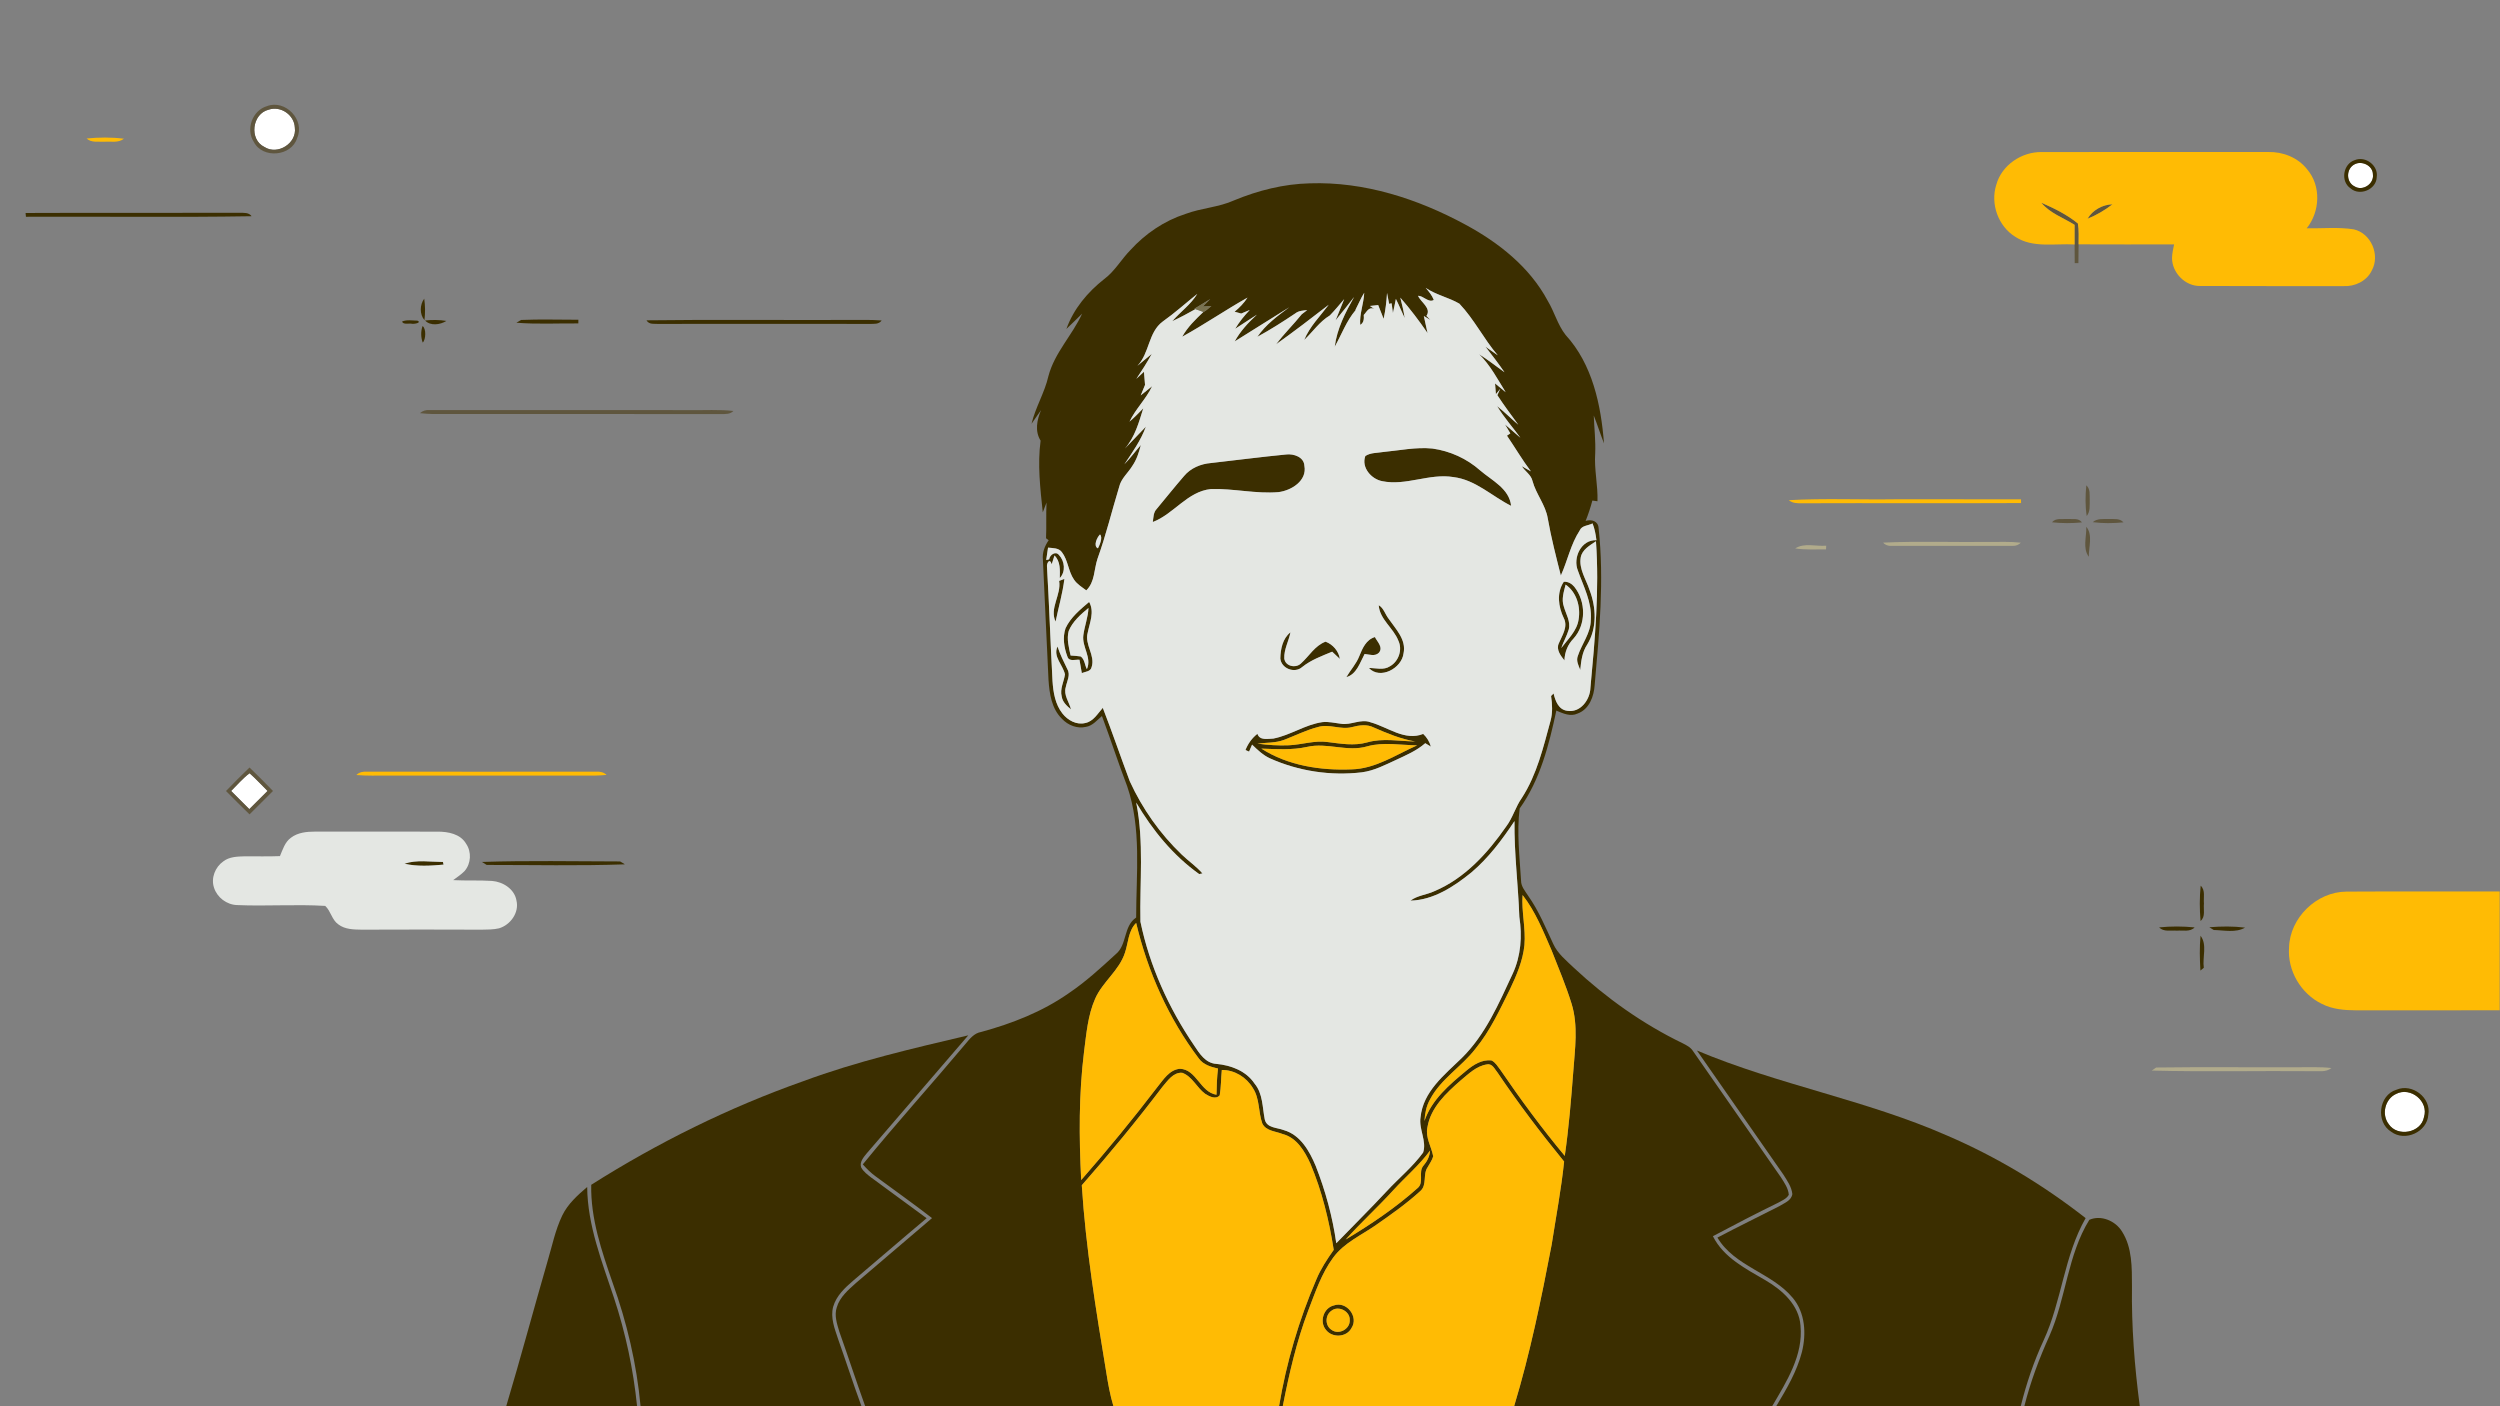 <svg width="6867" height="3863" viewBox="0 0 6867 3863" fill="none" xmlns="http://www.w3.org/2000/svg">
<rect x="0" y="0" width="6867" height="3863" fill="#808080" stroke="none"/>
<g clip-path="url(#clip0_232_999)">
<path d="M738.035 301.25C771.079 289.95 808.628 315.912 809.844 350.744C815.923 393.442 762.496 427.129 726.377 403.741C683.679 383.429 692.333 312.193 738.035 301.25Z" fill="white"/>
<path d="M6467.38 451.375C6487.55 440.361 6518.16 455.023 6517.95 479.269C6521.38 505.017 6489.84 525.973 6467.67 512.097C6443.71 500.654 6443.78 463.391 6467.38 451.375Z" fill="white"/>
<path d="M634.83 2172.62C651.566 2156.17 666.729 2138.01 685.539 2123.92C702.847 2139.15 718.368 2156.39 734.889 2172.55C718.153 2189.22 701.489 2205.88 684.824 2222.55C668.159 2205.88 651.495 2189.22 634.83 2172.62Z" fill="white"/>
<path d="M6581.38 3004.85C6621.22 2984.11 6672.07 3025.09 6658.2 3068.51C6650.26 3111.99 6585.17 3124.01 6561.21 3087.61C6540.97 3061.14 6551.06 3018.73 6581.38 3004.85Z" fill="white"/>
<path d="M733.386 291.523C783.88 272.356 838.738 329.502 816.208 379.138C801.117 429.704 721.585 436.856 697.339 390.224C674.309 355.178 693.047 303.325 733.386 291.523ZM738.035 301.25C692.332 312.193 683.678 383.429 726.377 403.741C762.495 427.129 815.922 393.442 809.843 350.744C808.627 315.912 771.078 289.95 738.035 301.25Z" fill="#5F563E"/>
<path d="M6467.95 439.861C6497.35 427.416 6533.46 454.737 6528.39 486.564C6527.53 520.68 6481.4 539.705 6456.22 517.176C6428.26 498.222 6435.98 450.017 6467.95 439.861ZM6467.38 451.376C6443.78 463.391 6443.7 500.654 6467.66 512.098C6489.84 525.973 6521.38 505.017 6517.94 479.269C6518.16 455.023 6487.55 440.361 6467.38 451.376Z" fill="#3B2E00"/>
<path d="M3390.14 550.219C3455.94 523.04 3526.11 505.303 3597.56 503.586C3747.25 498.437 3894.23 546.07 4024.69 616.734C4116.09 665.941 4201.92 733.458 4251.48 826.58C4269.72 856.691 4278.45 892.165 4300.48 920.131C4374.07 1000.38 4397.75 1112.45 4405.83 1217.88C4395.96 1192.56 4387.73 1166.6 4377.72 1141.35C4379.08 1175.96 4383.15 1210.51 4381.72 1245.13C4378.51 1289.26 4389.52 1332.74 4387.95 1376.87C4384.44 1376.44 4377.36 1375.44 4373.86 1374.94C4368.99 1393.96 4362.7 1412.63 4355.4 1430.87C4371.57 1425.72 4389.95 1431.37 4391.02 1450.47C4406.69 1593.72 4393.02 1738.06 4380.29 1881.03C4378.36 1912.5 4365.56 1948.4 4333.23 1959.99C4313.49 1969.22 4293.18 1959.56 4274.94 1951.91C4254.92 2045.46 4230.67 2141.8 4174.17 2220.83C4166.01 2286.63 4174.02 2353 4178.03 2418.8C4177.89 2435.11 4189.33 2447.55 4197.56 2460.57C4226.38 2501.27 4245.33 2547.69 4266.43 2592.67C4278.59 2619.64 4302.48 2638.45 4323.29 2658.54C4412.19 2741.44 4512.39 2812.67 4621.97 2865.67C4632.55 2871.04 4643.85 2876.69 4650.43 2887.2C4730.61 3002.78 4811.07 3118.29 4891.68 3233.58C4901.05 3248.46 4912.06 3263.76 4913.49 3281.93C4907.12 3293.23 4894.11 3297.95 4883.45 3304.1C4823.3 3333.35 4764.08 3364.32 4705 3395.58C4734.61 3454.8 4795.48 3485.05 4849.91 3516.95C4895.75 3543.84 4941.46 3584.54 4945.6 3641.04C4953.61 3722.65 4907.34 3794.81 4868 3862.19H4159.08C4202.99 3717 4233.53 3568.02 4262.07 3419.11C4273.87 3343.01 4288.32 3267.27 4296.33 3190.6C4232.1 3111.92 4170.59 3030.89 4113.8 2946.64C4105.65 2937.19 4099.57 2920.6 4084.34 2923.75C4055.37 2927.97 4033.77 2949.93 4012.1 2967.73C3972.55 3002.35 3929.85 3041.83 3920.84 3096.33C3914.69 3124.37 3931.85 3149.47 3936.71 3176.15C3933.85 3187.16 3926.63 3196.32 3921.34 3206.26C3907.75 3225.79 3920.55 3255.04 3901.17 3271.7C3863.48 3306.1 3821.56 3335.64 3779.72 3364.75C3739.46 3393 3691.68 3413.67 3661.93 3454.51C3629.74 3498.21 3612.65 3550.35 3593.27 3600.49C3561.22 3685.17 3540.98 3773.57 3523.6 3862.19H3513.38C3533.4 3742.89 3567.73 3626.09 3615.51 3514.95C3627.67 3485.55 3645.12 3458.95 3663.5 3433.13C3650.77 3352.17 3631.32 3271.92 3599.34 3196.25C3583.82 3162.27 3562.08 3125.08 3523.32 3115C3504.29 3107.2 3477.61 3106.99 3467.39 3086.17C3456.01 3054.56 3460.52 3018.01 3441.64 2989.05C3423.83 2959.08 3391.36 2938.77 3356.1 2938.98C3353.74 2962.16 3354.24 2985.61 3350.31 3008.65C3339.36 3021.16 3321.48 3011.51 3310.18 3004.35C3287.22 2987.47 3275.06 2956.86 3247.24 2946.71C3222.35 2944.99 3206.98 2969.09 3192.6 2985.76C3122.29 3078.45 3048.34 3168.35 2971.45 3255.68C2982.47 3428.26 3010.5 3599.13 3038.68 3769.57C3043.62 3800.75 3049.13 3831.86 3058.28 3862.19H2376.39C2351.93 3794.46 2329.69 3726.01 2305.58 3658.14C2299.15 3636.54 2290.99 3613.29 2298.5 3590.91C2306.8 3562.58 2330.33 3542.91 2351.43 3523.89C2421.09 3464.74 2490.68 3405.31 2560.13 3345.87C2509.35 3306.46 2456.78 3269.41 2405.14 3231.22C2392.05 3221.71 2380.61 3210.27 2369.95 3198.32C2461.5 3085.96 2558.91 2978.39 2652.11 2867.32C2663.69 2853.3 2676 2837.71 2695.16 2834.56C2779.99 2811.46 2863.31 2778.92 2935.69 2728.14C2982.11 2696.88 3023.45 2658.9 3064.58 2621.14C3096.69 2595.18 3085.1 2544.25 3120.79 2520.29C3120.79 2400.06 3135.95 2275.62 3096.12 2159.68C3071.66 2095.88 3050.77 2030.8 3026.81 1966.78C3013.37 1978.16 3001.13 1993.75 2982.68 1996.61C2958.65 2002.12 2933.55 1992.1 2917.1 1974.51C2888.56 1946.9 2882.55 1905.27 2880.05 1867.51C2874.61 1757.58 2869.96 1647.58 2864.67 1537.65C2862.45 1518.13 2869.53 1499.74 2880.48 1483.94C2878.62 1482.58 2875.04 1479.79 2873.25 1478.43C2874.76 1445.75 2872.97 1413.06 2874.61 1380.37C2871.04 1389.24 2867.53 1398.26 2864.31 1407.27C2857.38 1342.04 2849.58 1275.88 2858.31 1210.37C2841.93 1183.9 2848.22 1153.51 2859.66 1126.4C2853.08 1135.77 2840 1154.58 2833.42 1163.95C2844.29 1118.6 2869.53 1078.48 2879.83 1032.99C2896.78 968.694 2945.35 920.917 2972.38 861.554C2958.01 875.572 2943.85 889.805 2929.18 903.537C2948.85 848.466 2987.55 802.262 3033.11 766.501C3062.21 744.902 3079.88 712.502 3104.91 686.969C3146.04 641.838 3198.03 606.435 3256.33 587.625C3299.88 571.318 3347.59 569.53 3390.14 550.219ZM3916.04 790.676C3924.7 800.617 3933.5 811.274 3938.36 823.79C3924.2 832.945 3909.04 811.489 3895.23 812.776C3902.38 830.013 3932.71 846.606 3918.12 867.705C3920.84 870.494 3926.13 875.93 3928.78 878.719L3910.97 868.063C3914.26 883.654 3917.69 899.246 3921.19 914.838C3898.09 881.008 3873.35 848.394 3846.38 817.568C3851.1 836.021 3855.68 854.616 3858.33 873.57C3850.1 856.118 3842.88 838.238 3834.22 821.073C3831.43 833.947 3829.22 846.964 3826.07 859.766C3825.21 853.114 3823.42 839.811 3822.49 833.16L3815.63 834.519C3813.7 824.577 3811.84 814.636 3809.91 804.694C3808.48 828.582 3805.61 852.399 3800.54 875.787C3795.39 863.199 3790.52 850.54 3785.59 837.952C3779.94 838.524 3768.57 839.811 3762.92 840.455L3774.86 848.537C3759.27 841.742 3754.12 857.12 3745.97 865.059C3746.82 875.143 3746.39 887.016 3736.17 892.309C3733.88 862.412 3745.97 833.875 3747.25 804.193C3737.95 818.927 3731.52 835.234 3723.36 850.611L3723.58 851.899C3698.4 881.509 3685.1 918.843 3666.22 952.387C3672.37 903.108 3695.4 858.479 3719.43 815.78C3702.69 837.308 3685.89 858.908 3668.58 879.935C3674.51 865.345 3686.39 836.235 3692.25 821.645C3679.31 836.807 3666.65 852.185 3652.77 866.489C3624.52 883.44 3606 911.476 3582.39 933.72C3597.49 896.743 3626.24 868.563 3649.77 837.094C3602.21 873.927 3554.43 910.475 3505.51 945.449C3526.96 916.483 3553.07 891.45 3575.53 863.342C3580.53 859.48 3585.54 855.618 3590.62 851.756C3579.25 853.043 3567.23 853.401 3557.93 860.839C3524.03 883.583 3489.63 905.612 3453.73 925.137C3476.61 891.736 3509.23 867.633 3541.41 843.96C3491.35 875 3441.57 906.613 3391.5 937.796C3406.88 909.545 3428.91 886.015 3452.44 864.343C3432.34 876.931 3412.96 890.449 3392.86 903.037C3404.02 884.227 3417.82 867.204 3432.84 851.398C3426.98 853.83 3415.18 858.765 3409.31 861.268C3404.73 859.981 3395.72 857.477 3391.14 856.19C3404.81 845.032 3417.04 832.302 3426.62 817.497C3365.9 851.613 3308.32 891.236 3247.31 924.851C3261.98 898.459 3283.79 877.36 3305.46 856.834C3313.47 853.973 3320.05 845.676 3327.42 840.884C3321.48 841.099 3309.68 841.599 3303.82 841.885C3308.97 836.736 3319.19 826.508 3324.34 821.43C3309.68 830.084 3295.16 838.953 3280.79 847.965L3283.72 849.038C3262.83 860.839 3241.66 872.211 3219.92 882.295C3242.09 856.548 3270.84 836.664 3288.72 807.197C3257.04 832.588 3226.86 859.766 3193.74 883.225C3153.69 912.978 3157.91 969.695 3124.3 1004.74C3137.31 993.941 3150.54 982.998 3163.63 972.127C3150.76 995.729 3136.24 1018.33 3121.29 1040.65C3126.51 1035.78 3136.96 1026.05 3142.18 1021.19C3143.46 1033.21 3144.11 1045.22 3145.18 1057.24C3141.17 1066.82 3137.24 1076.41 3133.31 1086.06C3141.1 1079.77 3156.77 1067.18 3164.63 1060.89C3148.04 1096 3119.15 1123.25 3102.48 1158.16C3116 1146.93 3128.09 1134.05 3140.39 1121.54C3128.16 1160.52 3117.57 1200.21 3089.82 1232.11C3104.27 1217.09 3133.09 1187.05 3147.47 1172.03C3133.74 1209.72 3110.56 1242.27 3088.39 1275.24C3104.84 1258.79 3118.29 1239.76 3133.67 1222.31C3128.52 1242.27 3122.29 1262.36 3110.49 1279.46C3098.62 1299.13 3079.17 1314.43 3074.02 1337.75C3053.99 1403.33 3037.97 1470.13 3014.65 1534.72C3004.78 1563.83 3007.71 1598.59 2983.83 1621.62C2971.88 1612.68 2958.51 1604.74 2950.07 1592.08C2934.19 1569.12 2933.83 1538.87 2916.74 1516.62C2907.87 1504.61 2891.85 1505.82 2878.76 1504.25C2876.9 1515.55 2875.18 1526.92 2873.75 1538.37C2875.76 1537.87 2879.76 1536.86 2881.76 1536.36C2883.48 1524.42 2899.29 1512.62 2908.73 1524.42C2924.75 1541.08 2927.75 1570.55 2911.02 1587.86C2911.37 1566.33 2913.31 1542.3 2896.43 1525.78C2893.78 1533.72 2891.28 1541.8 2888.92 1549.88C2882.84 1531.29 2875.4 1547.74 2875.76 1554.6C2881.91 1659.88 2885.34 1765.38 2891.06 1870.66C2893.07 1901.84 2898.43 1934.67 2918.31 1959.85C2932.83 1978.44 2957.15 1992.1 2981.18 1985.95C3003.57 1981.45 3015.08 1959.99 3029.17 1944.33C3055.13 2011.13 3078.24 2079 3103.34 2146.09C3137.81 2221.4 3186.38 2290.28 3246.24 2347.57C3264.62 2365.23 3286.08 2379.75 3302.89 2399.13C3300.6 2399.56 3296.16 2400.42 3293.87 2400.85C3222.21 2349.78 3165.42 2280.05 3120.93 2204.52C3142.68 2312.45 3130.3 2422.95 3132.59 2532.02C3157.91 2653.61 3210.19 2769.05 3280 2871.61C3294.59 2893.78 3311.33 2920.39 3340.94 2922.25C3381.2 2925.97 3422.83 2941.49 3446.07 2976.46C3469.1 3004.14 3467.39 3041.47 3474.04 3074.8C3479.62 3098.91 3507.94 3096.9 3526.54 3104.27C3572.1 3117.29 3596.98 3161.99 3614.08 3202.83C3640.76 3271.06 3660.28 3342.22 3670.51 3414.89C3716.5 3367.26 3763.63 3320.77 3808.76 3272.27C3841.8 3236.51 3880.28 3205.26 3909.04 3165.78C3919.55 3134.17 3896.66 3101.7 3901.95 3069.01C3908.68 2998.56 3967.83 2952.21 4014.96 2906.37C4080.4 2842.14 4116.95 2756.32 4155.07 2674.49C4177.74 2625.79 4181.46 2571 4173.31 2518.43C4170.23 2430.68 4158.86 2343.28 4160.01 2255.38C4126.03 2306.66 4088.63 2356.58 4041.42 2396.56C3993.72 2435.18 3937.57 2472.37 3874.2 2473.87C3893.52 2459.36 3918.62 2457.93 3940.08 2447.84C4023.54 2412.72 4086.48 2343.28 4137.12 2270.32C4155.5 2246.08 4162.87 2215.89 4180.53 2191.22C4221.59 2127.42 4239.18 2052.75 4258.85 1980.44C4265.14 1957.99 4263.86 1934.53 4260.49 1911.78C4262.21 1910.07 4265.64 1906.56 4267.36 1904.77C4272.22 1925.09 4280.74 1949.12 4304.62 1952.41C4340.81 1958.63 4367.63 1922.23 4368.56 1889.18C4381.08 1755.58 4393.31 1621.05 4383.8 1486.73C4367.06 1498.17 4345.75 1509.47 4341.89 1531.36C4336.67 1563.26 4356.48 1591.01 4365.99 1619.97C4384.51 1668.18 4387.45 1725.47 4359.55 1770.81C4345.68 1791.48 4343.1 1816.09 4340.67 1840.19C4335.81 1828.1 4328.73 1814.87 4334.02 1801.64C4344.96 1768.24 4369.64 1738.99 4369.64 1702.37C4373.21 1654.23 4349.54 1611.03 4334.09 1567.19C4319.71 1531.86 4343.39 1481.79 4385.09 1483.8C4383.08 1468.06 4380.29 1452.47 4374.43 1437.74C4362.7 1444.03 4344.89 1443.03 4339.1 1457.19C4314.35 1495.02 4305.77 1540.08 4287.32 1580.85C4274.16 1528.85 4260.71 1476.93 4251.41 1424.07C4245.4 1386.88 4219.3 1357.42 4209.57 1321.51C4206.07 1304.35 4188.69 1294.48 4180.1 1280.6L4205.14 1294.76C4181.39 1263.29 4161.51 1229.25 4139.34 1196.71L4148.56 1190.41L4134.12 1166.02C4144.63 1175.11 4165.73 1193.27 4176.24 1202.36C4155.07 1173.32 4130.9 1146.35 4112.23 1115.6C4132.54 1131.55 4150.85 1149.93 4170.52 1166.74C4150.99 1139.92 4131.04 1113.31 4112.94 1085.49C4114.88 1081.13 4118.88 1072.47 4120.81 1068.11L4108.94 1082.77L4106.58 1053.16C4113.87 1059.17 4128.46 1071.19 4135.76 1077.26C4113.16 1041.15 4093.71 1003.17 4062.95 973.057C4087.05 988.148 4109.37 1005.96 4132.54 1022.55C4115.95 998.447 4098.21 975.274 4080.19 952.244C4088.7 958.18 4105.65 970.124 4114.16 976.061C4075.68 931.217 4049.5 877.146 4008.67 834.161C3979.2 816.924 3944.51 810.201 3916.04 790.676ZM3021.45 1468.06C3013.22 1476.07 3002.21 1500.03 3015.8 1506.18C3020.8 1496.67 3029.82 1475.43 3021.45 1468.06ZM4182.25 2458.5C4178.96 2504.49 4191.26 2549.97 4187.33 2595.96C4183.04 2638.8 4165.8 2678.93 4147.49 2717.48C4119.52 2773.55 4093.28 2831.34 4053.22 2880.12C4015.17 2929.97 3957.81 2963.23 3928.13 3019.73C3917.76 3037.83 3913.97 3058.57 3912.68 3079.09C3932.71 3020.23 3981.42 2979.18 4027.83 2940.84C4047.14 2924.68 4070.6 2909.59 4097.07 2912.88C4107.8 2918.17 4113.8 2929.18 4120.95 2938.34C4176.53 3019.73 4235.03 3099.26 4298.12 3175.01C4309.2 3098.12 4315.57 3020.73 4321.5 2943.35C4326.01 2881.41 4335.52 2817.47 4316.78 2756.89C4301.33 2707.11 4281.02 2659.05 4262 2610.7C4239.11 2558.2 4217.72 2503.99 4182.25 2458.5ZM3090.04 2616.85C3074.37 2665.91 3028.53 2696.74 3008.14 2743.3C2987.97 2789 2984.04 2839.64 2977.68 2888.7C2963.09 3005.64 2963.87 3123.87 2969.81 3241.38C3042.26 3158.48 3112.21 3073.52 3179.01 2985.97C3195.67 2965.52 3211.91 2938.41 3240.95 2935.69C3286.94 2937.27 3296.38 2999.85 3341.51 3007.07C3341.79 2982.97 3342.8 2958.94 3345.58 2935.05C3326.13 2930.61 3305.39 2924.68 3293.09 2907.66C3209.76 2797.65 3152.69 2669.06 3120.79 2535.1C3098.83 2556.84 3099.48 2589.31 3090.04 2616.85ZM3827.29 3269.06C3784.87 3315.55 3738.31 3357.96 3696.26 3404.73C3765.63 3363.04 3833.29 3317.55 3893.73 3263.55C3912.83 3247.96 3894.73 3219.28 3909.89 3201.83C3920.19 3190.02 3927.06 3176.15 3928.13 3160.27C3898.88 3200.47 3860.54 3232.44 3827.29 3269.06Z" fill="#3B2E00"/>
<path d="M5606.97 556.799C5642.23 572.105 5677.7 589.484 5707.53 613.873C5710.82 632.755 5709.25 652.066 5709.46 671.163C5709.17 688.399 5709.1 705.565 5708.96 722.801L5698.8 722.73C5698.52 705.636 5698.45 688.614 5698.52 671.52C5698.45 653.497 5698.45 635.473 5698.52 617.521C5667.48 598.139 5630.86 585.694 5606.97 556.799Z" fill="#5F563E"/>
<path d="M5734.13 600.785C5747.29 577.397 5775.83 561.663 5802.51 561.233C5781.62 577.397 5758.59 590.915 5734.13 600.785Z" fill="#5F563E"/>
<path d="M70.234 585.049C266.276 584.12 462.318 585.121 658.36 584.549C669.875 584.763 683.178 583.118 691.188 593.918C484.633 597.423 277.863 594.419 71.236 595.42L70.234 585.049Z" fill="#3B2E00"/>
<path d="M1165.88 879.435C1152.22 863.128 1152.86 837.237 1165.24 820.357C1168.1 839.954 1168.24 859.838 1165.88 879.435Z" fill="#3B2E00"/>
<path d="M1104.51 883.082C1117.53 877.647 1132.84 880.508 1146.71 880.794C1159.66 886.945 1135.27 890.664 1131.19 889.233C1123.61 887.588 1107.16 892.595 1104.51 883.082Z" fill="#3B2E00"/>
<path d="M1167.6 880.364C1187.12 878.219 1206.79 878.433 1226.17 881.509C1209.3 892.022 1182.47 896.171 1167.6 880.364Z" fill="#3B2E00"/>
<path d="M1418.42 886.443C1421.64 884.584 1428.08 880.793 1431.3 878.862C1483.65 876.573 1536.22 878.362 1588.65 878.29L1588.57 888.375C1531.86 887.874 1475 891.021 1418.42 886.443Z" fill="#3B2E00"/>
<path d="M1775.75 879.863C1958.63 877.503 2141.58 879.506 2324.54 878.862C2356.94 879.22 2389.41 877.646 2421.73 880.293C2413.87 891.379 2400.49 889.376 2388.98 889.734C2195.8 889.447 2002.62 889.447 1809.43 889.734C1797.63 889.018 1783.19 892.308 1775.75 879.863Z" fill="#3B2E00"/>
<path d="M1160.73 895.526C1171.03 902.392 1169.88 932.932 1161.16 941.014C1155.79 927.139 1155.58 909.402 1160.73 895.526Z" fill="#3B2E00"/>
<path d="M3798.82 1241.62C3843.88 1237.4 3889.01 1227.6 3934.5 1232.04C3982.92 1238.76 4028.98 1259.65 4065.67 1292.12C4098 1320.01 4145.56 1341.82 4150.78 1389.46C4097.92 1363.14 4053.08 1317.72 3992.14 1310.43C3926.34 1299.55 3862.04 1335.24 3796.53 1321.66C3766.42 1315.93 3738.67 1283.68 3750.33 1252.56C3764.56 1243.12 3782.58 1244.41 3798.82 1241.62Z" fill="#3B2E00"/>
<path d="M3325.99 1271.88C3395.01 1264.08 3463.88 1255.07 3532.97 1248.34C3553.36 1245.91 3581.68 1255.14 3582.9 1279.24C3590.91 1320.44 3547.14 1347.4 3511.8 1351.77C3449.87 1357.06 3388.21 1341.39 3326.28 1343.33C3261.62 1349.83 3224.5 1411.77 3166.57 1433.87C3168.35 1421.28 3167.93 1407.05 3177.65 1397.4C3202.54 1367.43 3226.93 1336.96 3252.39 1307.49C3270.56 1285.68 3298.1 1274.24 3325.99 1271.88Z" fill="#3B2E00"/>
<path d="M5730.63 1333.1C5742.36 1343.4 5739.43 1359.28 5740.07 1373.15C5739.64 1388.17 5742 1404.84 5731.77 1417.42C5727.48 1389.53 5727.98 1361.14 5730.63 1333.1Z" fill="#5F563E"/>
<path d="M5636.36 1434.59C5647.09 1422 5664.47 1426.72 5678.99 1425.58C5692.37 1426.72 5709.32 1421.93 5718.69 1434.95C5691.29 1437.59 5663.61 1437.66 5636.36 1434.59Z" fill="#5F563E"/>
<path d="M5748.3 1434.23C5760.88 1423.43 5777.91 1425.93 5793.28 1425.58C5806.8 1426.15 5822.61 1423.14 5832.69 1434.8C5804.66 1437.59 5776.26 1437.95 5748.3 1434.23Z" fill="#5F563E"/>
<path d="M5730.63 1446.89C5749.08 1469.13 5737.14 1502.53 5737.57 1529.28C5719.97 1506.33 5731.63 1473.71 5730.63 1446.89Z" fill="#5F563E"/>
<path d="M5172.54 1490.45C5269.67 1486.08 5367.15 1489.73 5464.42 1488.59C5493.18 1488.8 5522.14 1487.3 5550.82 1490.66C5544.53 1496.88 5537.02 1499.74 5528.44 1499.32C5418.72 1499.39 5309.01 1499.1 5199.36 1499.39C5189.28 1500.32 5179.41 1498.31 5172.54 1490.45Z" fill="#B1AB8B"/>
<path d="M4931.09 1506.4C4956.05 1490.23 4988.16 1501.32 5016.2 1498.89L5015.77 1509.04C4987.52 1508.83 4959.05 1510.76 4931.09 1506.4Z" fill="#B1AB8B"/>
<path d="M2909.23 1595.58C2912.88 1594.23 2920.1 1591.51 2923.68 1590.15C2918.88 1629.84 2907.51 1668.32 2899.5 1707.44C2881.98 1671.18 2915.66 1633.49 2909.23 1595.58Z" fill="#3B2E00"/>
<path d="M4295.4 1598.02C4306.77 1597.01 4317.14 1603.09 4324.29 1611.68C4356.48 1652.16 4357.26 1715.38 4321.93 1754.29C4306.13 1770.6 4297.97 1791.41 4297.19 1814.08C4287.03 1801.14 4273.87 1784.55 4281.67 1767.31C4290.61 1745.57 4307.77 1721.96 4295.4 1697.86C4280.38 1666.68 4275.16 1628.27 4295.4 1598.02ZM4300.4 1605.81C4295.61 1625.19 4288.46 1646.01 4295.47 1665.89C4301.19 1686.77 4314.99 1707.23 4308.84 1729.76C4303.62 1747.14 4294.25 1762.87 4288.46 1780.11C4306.63 1755.65 4331.66 1733.19 4336.09 1701.51C4342.1 1666.68 4330.59 1626.41 4300.4 1605.81Z" fill="#3B2E00"/>
<path d="M2926.9 1725.54C2940.84 1695.71 2967.09 1674.33 2991.62 1653.45C3007 1680.77 2993.13 1710.45 2987.62 1738.27C2978.61 1770.6 3009.36 1800.49 2998.35 1832.68C2995.63 1845.05 2980.89 1844.7 2971.53 1848.84C2969.45 1836.54 2967.45 1824.31 2965.09 1812.15C2954.29 1811.08 2936.41 1818.38 2931.97 1803.57C2922.82 1779.11 2918.17 1750.79 2926.9 1725.54ZM2935.48 1733.19C2929.47 1755.58 2936.05 1778.61 2940.7 1800.57C2950 1801 2959.37 1801.93 2968.66 1803.21C2979.54 1811.29 2979.46 1826.89 2985.47 1838.04C2999.71 1806.29 2971.31 1776.82 2975.75 1744.64C2979.11 1719.53 2988.69 1695.5 2989.84 1669.97C2968.52 1687.7 2946.21 1706.94 2935.48 1733.19Z" fill="#3B2E00"/>
<path d="M3840.95 1759.66C3827.43 1724.82 3789.67 1701.37 3787.02 1662.31C3800.82 1670.25 3804.76 1687.42 3814.2 1699.43C3833.65 1727.9 3863.41 1756.8 3855.25 1794.77C3850.39 1835.83 3790.52 1867.94 3759.98 1834.75C3779.22 1834.83 3800.61 1841.69 3817.99 1830.11C3841.88 1816.73 3852.89 1784.47 3840.95 1759.66Z" fill="#3B2E00"/>
<path d="M3516.81 1808.51C3517.38 1782.83 3523.17 1753.51 3544.63 1736.91C3539.98 1761.09 3526.54 1783.69 3527.68 1808.79C3530.25 1830.03 3558.72 1836.33 3573.17 1822.67C3595.7 1802.71 3611.43 1773.6 3640.97 1762.52C3660.93 1769.74 3677.3 1788.62 3680.31 1809.94C3673.08 1803.43 3666 1796.78 3659.21 1790.05C3630.74 1801.93 3601.35 1812.51 3577.03 1832.04C3556.29 1850.78 3519.03 1836.33 3516.81 1808.51Z" fill="#3B2E00"/>
<path d="M3733.74 1802.21C3742.25 1780.9 3752.47 1757.01 3776.58 1749.86C3783.09 1762.87 3800.04 1777.97 3787.73 1792.77C3776.86 1803.86 3761.41 1797.63 3748.33 1796.35C3735.67 1819.66 3726.58 1852.06 3698.12 1860C3709.49 1840.4 3725.51 1823.6 3733.74 1802.21Z" fill="#3B2E00"/>
<path d="M2925.25 1852.35C2919.74 1826.46 2891.71 1803.71 2904.8 1775.89C2911.81 1797.56 2921.96 1817.87 2931.9 1838.26C2941.13 1854.14 2930.47 1871.3 2927.47 1887.32C2920.82 1908.99 2936.77 1928.31 2941.84 1948.55C2930.47 1939.18 2918.6 1928.45 2916.31 1913.14C2910.88 1892.19 2922.39 1872.59 2925.25 1852.35Z" fill="#3B2E00"/>
<path d="M3497.57 2028.72C3544.42 2019.71 3585.04 1990.17 3632.6 1983.52C3649.48 1981.66 3666.22 1986.02 3682.96 1987.95C3710.56 1992.89 3737.74 1973.44 3765.13 1984.16C3811.91 1997.11 3859.04 2036.23 3909.25 2015.92C3919.34 2025.43 3926.56 2037.23 3930.35 2050.75C3926.49 2048.39 3918.76 2043.74 3914.9 2041.38C3891.37 2062.05 3862.4 2074.28 3834.44 2087.44C3804.26 2101.24 3774.22 2117.05 3740.89 2121.41C3655.2 2131.64 3566.95 2118.27 3488.2 2083.01C3469.25 2074.28 3454.01 2059.62 3439.21 2045.31C3437.21 2050.11 3433.06 2059.76 3430.98 2064.55C3428.55 2063.48 3423.55 2061.26 3421.11 2060.12C3428.05 2042.6 3438.99 2027.29 3453.87 2015.63C3460.02 2034.73 3482.34 2029.15 3497.57 2028.72ZM3713.85 1997.11C3682.38 2005.48 3650.48 1987.17 3619.3 1997.25C3587.33 2005.62 3557.72 2020.5 3527.04 2032.3C3503.65 2041.09 3478.26 2039.52 3453.87 2042.6C3482.34 2046.46 3511.09 2048.39 3539.84 2047.17C3575.74 2045.67 3611 2033.08 3647.19 2038.31C3682.81 2042.74 3719.43 2049.25 3754.84 2039.38C3798.32 2026.79 3843.45 2035.87 3887.72 2036.8C3847.74 2029.94 3810.34 2014.49 3773.43 1998.25C3754.48 1988.67 3733.45 1992.03 3713.85 1997.11ZM3755.84 2049.96C3701.12 2066.34 3645.41 2038.81 3590.48 2051.54C3549.07 2060.69 3506.58 2057.83 3464.67 2056.26C3537.34 2102.96 3627.03 2116.77 3712.14 2113.33C3778.15 2111.9 3834.22 2072.99 3892.66 2047.32C3847.03 2046.89 3800.68 2037.52 3755.84 2049.96Z" fill="#3B2E00"/>
<path d="M620.74 2172.77C641.839 2150.81 663.367 2129.21 685.396 2108.18C707.21 2129.28 728.667 2150.81 749.837 2172.62C728.452 2194.15 706.996 2215.61 685.468 2236.92C663.51 2215.97 642.268 2194.22 620.74 2172.77ZM634.83 2172.62C651.495 2189.22 668.159 2205.88 684.824 2222.55C701.489 2205.88 718.153 2189.22 734.889 2172.55C718.368 2156.39 702.848 2139.15 685.539 2123.92C666.729 2138.01 651.566 2156.17 634.83 2172.62Z" fill="#5F563E"/>
<path d="M1110.81 2372.46C1144.57 2360.87 1181.69 2367.45 1216.73 2367.67L1218.45 2374.96C1182.9 2378.25 1145.85 2380.61 1110.81 2372.46Z" fill="#3B2E00"/>
<path d="M1323.73 2367.59C1450.11 2363.44 1576.92 2365.95 1703.37 2366.23C1706.66 2368.16 1713.17 2372.17 1716.46 2374.17C1590.08 2378.68 1463.34 2375.75 1336.82 2375.82C1333.53 2373.74 1327.02 2369.67 1323.73 2367.59Z" fill="#3B2E00"/>
<path d="M6044.83 2432.75C6058.42 2445.55 6052.12 2465.36 6053.77 2481.89C6051.98 2497.91 6058.7 2517.72 6044.47 2529.81C6041.75 2497.55 6041.54 2464.93 6044.83 2432.75Z" fill="#3B2E00"/>
<path d="M5930.61 2547.4C5962.93 2544.04 5995.76 2544.11 6028.23 2547.4C6015.29 2560.7 5995.76 2554.84 5979.6 2556.34C5963 2554.91 5943.69 2560.56 5930.61 2547.4Z" fill="#3B2E00"/>
<path d="M6068.57 2546.97C6101.18 2544.32 6134.16 2543.9 6166.7 2547.97C6141.17 2562.92 6108.91 2555.12 6080.73 2554.55C6077.65 2552.69 6071.57 2548.9 6068.57 2546.97Z" fill="#3B2E00"/>
<path d="M6044.47 2570.36C6063.35 2594.82 6049.19 2629.58 6053.41 2658.26C6051.12 2660.19 6046.47 2664.05 6044.11 2665.98C6042.25 2634.16 6041.39 2602.11 6044.47 2570.36Z" fill="#3B2E00"/>
<path d="M2206.6 2969.74C2353.86 2915.16 2507.06 2879.83 2659.62 2843.86C2566.78 2951.93 2473.88 3059.85 2380.97 3167.78C2372.24 3178.58 2360.37 3191.67 2365.45 3206.69C2371.81 3218.56 2383.11 3226.71 2393.56 3234.87C2444.05 3272.13 2494.76 3308.97 2545.25 3346.23C2477.74 3402.73 2411.22 3460.45 2343.99 3517.31C2320.96 3537.05 2297.14 3559.22 2288.56 3589.4C2280.48 3619.66 2292.85 3649.91 2302.15 3678.3C2323.82 3739.46 2343.71 3801.25 2366.16 3862.19H1759.44C1748.79 3746.32 1721.96 3632.24 1682.56 3522.96C1652.66 3436.27 1622.05 3347.3 1623.98 3254.39C1807 3138.6 2002.33 3041.9 2206.6 2969.74Z" fill="#3B2E00"/>
<path d="M4661.16 2885.63C4884.38 2979.61 5125.84 3021.45 5347.77 3118.93C5484.02 3177.44 5612.12 3254.54 5728.84 3345.94C5669.41 3449.86 5663.4 3573.24 5613.69 3681.09C5586.65 3739.24 5566.13 3800.04 5550.68 3862.19H4879.16C4907.41 3815.27 4935.73 3767.14 4949.54 3713.64C4961.98 3663.64 4958.69 3605.78 4924.22 3564.87C4866.71 3495.64 4764.94 3479.19 4717.38 3399.44C4773.45 3369.83 4830.6 3342.22 4887.1 3313.26C4900.69 3304.67 4920.64 3298.09 4923.22 3279.78C4921.14 3259.9 4908.84 3242.88 4898.61 3226.43C4819.37 3112.92 4740.41 2999.2 4661.16 2885.63Z" fill="#3B2E00"/>
<path d="M5910.51 2940.63C5913.51 2938.55 5919.52 2934.33 5922.52 2932.26C6050.98 2930.47 6179.65 2932.04 6308.24 2931.54C6340.14 2931.9 6372.18 2929.9 6404.01 2933.69C6388.85 2945.99 6368.96 2941.7 6351.15 2942.34C6204.32 2940.99 6057.27 2944.49 5910.51 2940.63Z" fill="#B1AB8B"/>
<path d="M6582.39 2993.34C6625.59 2974.67 6678.58 3015.01 6670.14 3061.86C6667.35 3109.2 6606.13 3137.17 6568.3 3108.78C6524.95 3082.53 6533.47 3008.07 6582.39 2993.34ZM6581.39 3004.85C6551.06 3018.73 6540.98 3061.14 6561.22 3087.6C6585.18 3124.01 6650.26 3111.99 6658.2 3068.51C6672.08 3025.09 6621.22 2984.11 6581.39 3004.85Z" fill="#3B2E00"/>
<path d="M1612.89 3260.4C1613.82 3366.61 1653.73 3465.96 1686.56 3565.23C1718.39 3661.5 1739.63 3761.27 1749.86 3862.19H1390.6C1429.94 3730.59 1465.41 3597.84 1503.61 3465.89C1516.41 3423.19 1525.06 3378.91 1544.45 3338.58C1559.82 3306.82 1586.57 3283 1612.89 3260.4Z" fill="#3B2E00"/>
<path d="M5739 3350.59C5771.18 3336.43 5810.95 3353.52 5828.76 3382.78C5857.15 3427.26 5855.87 3482.26 5856.08 3533.04C5854.58 3643.12 5863.09 3753.12 5877.54 3862.19H5560.55C5577.22 3795.82 5601.25 3731.66 5629.43 3669.36C5675.06 3566.3 5679.13 3447.36 5739 3350.59Z" fill="#3B2E00"/>
<path d="M3663.65 3585.83C3698.62 3572.88 3732.74 3617.01 3712.35 3647.69C3698.91 3673.94 3658.85 3675.52 3641.76 3652.41C3623.59 3630.39 3635.54 3592.48 3663.65 3585.83ZM3657.64 3600.06C3639.69 3612.08 3638.9 3640.68 3657.28 3652.7C3677.02 3667.79 3708.7 3650.77 3707.42 3626.24C3708.99 3601.85 3676.73 3585.33 3657.64 3600.06Z" fill="#3B2E00"/>
<path d="M237.883 380.426C271.927 376.993 306.401 376.707 340.374 380.998C324.997 393.443 303.969 387.864 285.803 389.366C269.639 388.293 250.971 392.656 237.883 380.426Z" fill="#FFBB04"/>
<path d="M5483.45 507.378C5498.26 453.522 5552.83 416.974 5607.76 417.617C5815.24 417.331 6022.8 417.474 6230.28 417.546C6270.69 416.545 6311.89 432.637 6337.21 465.037C6376.26 510.453 6372.76 581.331 6336.07 627.105C6379.05 627.821 6422.54 623.243 6465.23 629.966C6513.01 640.623 6538.47 700.845 6514.73 743.186C6500.99 772.152 6468.31 787.458 6437.2 785.884C6305.88 785.598 6174.57 786.313 6043.25 785.527C6002.2 786.385 5965.72 748.764 5966.15 708.068C5966.44 695.624 5969.37 683.465 5971.8 671.306C5884.33 671.378 5796.86 671.592 5709.46 671.163C5709.25 652.067 5710.82 632.756 5707.53 613.874C5677.71 589.485 5642.23 572.105 5606.97 556.799C5630.86 585.694 5667.48 598.139 5698.52 617.521C5698.45 635.473 5698.45 653.497 5698.52 671.521C5644.3 668.302 5583.94 682.106 5535.66 650.493C5488.6 621.455 5466.57 559.875 5483.45 507.378ZM5734.14 600.785C5758.6 590.915 5781.63 577.398 5802.51 561.234C5775.83 561.663 5747.3 577.398 5734.14 600.785Z" fill="#FFBB04"/>
<path d="M1153.51 1134.84C1161.23 1128.26 1170.1 1125.4 1180.19 1126.4C1418.57 1126.54 1656.95 1126.4 1895.33 1126.47C1935.03 1127.19 1974.94 1124.4 2014.56 1128.83C2005.69 1138.2 1992.96 1137.13 1981.38 1137.42C1716.6 1136.91 1451.9 1137.34 1187.12 1137.2C1175.89 1136.91 1164.67 1136.13 1153.51 1134.84Z" fill="#5F563E"/>
<path d="M4913.56 1373.87C5011.19 1368.36 5109.25 1372.94 5207.02 1371.44C5321.81 1371.51 5436.53 1371.36 5551.32 1371.51L5551.4 1381.81C5350.78 1382.81 5150.23 1381.59 4949.61 1382.38C4936.95 1382.52 4923.72 1382.59 4913.56 1373.87Z" fill="#FFBB04"/>
<path d="M3713.85 1997.11C3733.45 1992.03 3754.48 1988.67 3773.43 1998.25C3810.34 2014.49 3847.74 2029.94 3887.72 2036.8C3843.45 2035.87 3798.32 2026.79 3754.84 2039.38C3719.43 2049.25 3682.81 2042.74 3647.2 2038.31C3611 2033.08 3575.74 2045.67 3539.84 2047.17C3511.09 2048.39 3482.34 2046.46 3453.87 2042.6C3478.26 2039.52 3503.65 2041.1 3527.04 2032.3C3557.72 2020.5 3587.33 2005.62 3619.3 1997.25C3650.49 1987.17 3682.38 2005.48 3713.85 1997.11Z" fill="#FFBB04"/>
<path d="M3755.84 2049.96C3800.68 2037.52 3847.03 2046.89 3892.66 2047.32C3834.23 2072.99 3778.15 2111.9 3712.14 2113.33C3627.03 2116.77 3537.34 2102.96 3464.67 2056.26C3506.58 2057.83 3549.07 2060.69 3590.48 2051.54C3645.41 2038.81 3701.12 2066.34 3755.84 2049.96Z" fill="#FFBB04"/>
<path d="M978.922 2128.85C986.646 2120.7 997.518 2118.98 1008.17 2119.56C1218.09 2119.84 1428.01 2119.77 1637.93 2119.56C1648.15 2119.05 1658.52 2121.13 1666.18 2128.57C1654.45 2129.64 1642.72 2130.28 1630.99 2130.5C1442.46 2130.43 1254 2130.43 1065.54 2130.43C1036.64 2130.28 1007.75 2131.36 978.922 2128.85Z" fill="#FFBB04"/>
<path d="M6287.5 2603.19C6289.43 2521.15 6363.17 2449.42 6445.21 2449.06C6585.46 2448.2 6725.79 2448.99 6866.11 2448.7V2775.05C6735.01 2775.13 6603.98 2774.91 6472.96 2775.2C6440.2 2775.05 6406.3 2772.48 6376.83 2757.03C6320.11 2729.28 6283.07 2666.41 6287.5 2603.19Z" fill="#FFBB04"/>
<path d="M4182.25 2458.5C4217.73 2503.99 4239.11 2558.2 4262 2610.7C4281.02 2659.05 4301.33 2707.11 4316.78 2756.89C4335.52 2817.47 4326.01 2881.41 4321.5 2943.35C4315.57 3020.73 4309.2 3098.12 4298.12 3175.01C4235.03 3099.26 4176.53 3019.73 4120.96 2938.34C4113.8 2929.18 4107.8 2918.17 4097.07 2912.88C4070.6 2909.59 4047.14 2924.68 4027.83 2940.84C3981.42 2979.18 3932.71 3020.23 3912.68 3079.09C3913.97 3058.57 3917.76 3037.83 3928.13 3019.73C3957.81 2963.23 4015.17 2929.97 4053.22 2880.12C4093.28 2831.34 4119.53 2773.55 4147.49 2717.48C4165.8 2678.93 4183.04 2638.81 4187.33 2595.96C4191.26 2549.97 4178.96 2504.49 4182.25 2458.5Z" fill="#FFBB04"/>
<path d="M3090.04 2616.85C3099.48 2589.31 3098.83 2556.84 3120.79 2535.1C3152.69 2669.06 3209.76 2797.66 3293.09 2907.66C3305.39 2924.68 3326.13 2930.62 3345.59 2935.05C3342.8 2958.94 3341.79 2982.97 3341.51 3007.07C3296.38 2999.85 3286.94 2937.27 3240.95 2935.69C3211.91 2938.41 3195.68 2965.52 3179.01 2985.97C3112.21 3073.52 3042.26 3158.48 2969.81 3241.38C2963.87 3123.87 2963.09 3005.64 2977.68 2888.7C2984.04 2839.64 2987.97 2789 3008.14 2743.3C3028.53 2696.74 3074.37 2665.91 3090.04 2616.85Z" fill="#FFBB04"/>
<path d="M4012.1 2967.73C4033.77 2949.93 4055.37 2927.97 4084.34 2923.75C4099.57 2920.6 4105.65 2937.19 4113.81 2946.64C4170.59 3030.89 4232.1 3111.92 4296.33 3190.6C4288.32 3267.27 4273.87 3343.01 4262.07 3419.11C4233.53 3568.02 4202.99 3717 4159.08 3862.19H3523.61C3540.99 3773.57 3561.23 3685.17 3593.27 3600.49C3612.65 3550.35 3629.74 3498.21 3661.93 3454.51C3691.68 3413.67 3739.46 3393 3779.73 3364.75C3821.57 3335.64 3863.48 3306.11 3901.17 3271.7C3920.55 3255.04 3907.75 3225.79 3921.34 3206.26C3926.63 3196.32 3933.86 3187.16 3936.72 3176.15C3931.85 3149.47 3914.69 3124.37 3920.84 3096.33C3929.85 3041.83 3972.55 3002.35 4012.1 2967.73ZM3663.65 3585.83C3635.54 3592.48 3623.59 3630.39 3641.76 3652.41C3658.85 3675.52 3698.91 3673.94 3712.35 3647.69C3732.74 3617.01 3698.62 3572.88 3663.65 3585.83Z" fill="#FFBB04"/>
<path d="M3356.1 2938.98C3391.36 2938.77 3423.83 2959.08 3441.64 2989.05C3460.52 3018.01 3456.01 3054.56 3467.39 3086.18C3477.61 3106.99 3504.29 3107.2 3523.32 3115C3562.08 3125.08 3583.82 3162.27 3599.34 3196.25C3631.32 3271.92 3650.77 3352.17 3663.5 3433.13C3645.12 3458.95 3627.67 3485.55 3615.51 3514.95C3567.73 3626.1 3533.4 3742.89 3513.38 3862.19H3058.28C3049.13 3831.86 3043.62 3800.75 3038.68 3769.57C3010.5 3599.13 2982.47 3428.27 2971.45 3255.68C3048.34 3168.35 3122.29 3078.45 3192.6 2985.76C3206.98 2969.09 3222.35 2944.99 3247.24 2946.71C3275.06 2956.86 3287.22 2987.47 3310.18 3004.35C3321.48 3011.51 3339.36 3021.16 3350.31 3008.65C3354.24 2985.62 3353.74 2962.16 3356.1 2938.98Z" fill="#FFBB04"/>
<path d="M3827.29 3269.06C3860.54 3232.44 3898.88 3200.47 3928.13 3160.27C3927.06 3176.15 3920.19 3190.02 3909.89 3201.83C3894.73 3219.28 3912.83 3247.96 3893.73 3263.55C3833.29 3317.55 3765.63 3363.04 3696.26 3404.73C3738.31 3357.96 3784.87 3315.55 3827.29 3269.06Z" fill="#FFBB04"/>
<path d="M3657.64 3600.06C3676.73 3585.33 3708.99 3601.85 3707.41 3626.24C3708.7 3650.77 3677.02 3667.79 3657.28 3652.7C3638.9 3640.69 3639.68 3612.08 3657.64 3600.06Z" fill="#FFBB04"/>
<path d="M3916.04 790.676C3944.51 810.201 3979.2 816.924 4008.67 834.161C4049.5 877.146 4075.68 931.217 4114.16 976.061C4105.65 970.125 4088.7 958.18 4080.19 952.244C4098.21 975.274 4115.95 998.447 4132.54 1022.55C4109.37 1005.96 4087.05 988.148 4062.95 973.057C4093.71 1003.17 4113.16 1041.15 4135.76 1077.26C4128.46 1071.19 4113.87 1059.17 4106.58 1053.16L4108.94 1082.77L4120.81 1068.11C4118.88 1072.47 4114.88 1081.13 4112.94 1085.49C4131.04 1113.31 4150.99 1139.92 4170.52 1166.74C4150.85 1149.93 4132.54 1131.55 4112.23 1115.6C4130.9 1146.35 4155.07 1173.32 4176.24 1202.36C4165.73 1193.27 4144.63 1175.11 4134.12 1166.02L4148.56 1190.41L4139.34 1196.71C4161.51 1229.25 4181.39 1263.29 4205.14 1294.76L4180.1 1280.6C4188.69 1294.48 4206.07 1304.35 4209.57 1321.51C4219.3 1357.42 4245.4 1386.88 4251.41 1424.07C4260.71 1476.93 4274.16 1528.85 4287.32 1580.85C4305.77 1540.08 4314.35 1495.02 4339.1 1457.19C4344.89 1443.03 4362.7 1444.03 4374.43 1437.74C4380.29 1452.47 4383.08 1468.06 4385.09 1483.8C4343.39 1481.79 4319.71 1531.86 4334.09 1567.19C4349.54 1611.03 4373.21 1654.23 4369.64 1702.37C4369.64 1738.99 4344.96 1768.24 4334.02 1801.64C4328.73 1814.87 4335.81 1828.1 4340.67 1840.19C4343.1 1816.09 4345.68 1791.48 4359.55 1770.81C4387.45 1725.47 4384.51 1668.18 4365.99 1619.97C4356.48 1591.01 4336.67 1563.26 4341.89 1531.36C4345.75 1509.47 4367.06 1498.17 4383.8 1486.73C4393.31 1621.05 4381.08 1755.58 4368.56 1889.18C4367.63 1922.23 4340.81 1958.63 4304.62 1952.41C4280.73 1949.12 4272.22 1925.09 4267.36 1904.77C4265.64 1906.56 4262.21 1910.07 4260.49 1911.78C4263.86 1934.53 4265.14 1957.99 4258.85 1980.44C4239.18 2052.75 4221.59 2127.42 4180.53 2191.22C4162.87 2215.89 4155.5 2246.08 4137.12 2270.32C4086.48 2343.28 4023.54 2412.72 3940.08 2447.84C3918.62 2457.93 3893.51 2459.36 3874.2 2473.88C3937.57 2472.37 3993.72 2435.18 4041.42 2396.56C4088.63 2356.58 4126.03 2306.66 4160.01 2255.38C4158.86 2343.28 4170.23 2430.68 4173.31 2518.43C4181.46 2571 4177.74 2625.79 4155.07 2674.49C4116.95 2756.32 4080.4 2842.14 4014.96 2906.37C3967.83 2952.21 3908.68 2998.56 3901.95 3069.01C3896.66 3101.7 3919.55 3134.17 3909.04 3165.78C3880.28 3205.26 3841.8 3236.51 3808.76 3272.27C3763.63 3320.77 3716.5 3367.26 3670.51 3414.89C3660.28 3342.22 3640.76 3271.06 3614.08 3202.83C3596.98 3161.99 3572.09 3117.29 3526.54 3104.27C3507.94 3096.9 3479.62 3098.91 3474.04 3074.8C3467.39 3041.47 3469.1 3004.14 3446.07 2976.46C3422.83 2941.49 3381.2 2925.97 3340.94 2922.25C3311.33 2920.39 3294.59 2893.78 3280 2871.61C3210.19 2769.05 3157.91 2653.61 3132.59 2532.02C3130.3 2422.95 3142.68 2312.45 3120.93 2204.52C3165.42 2280.05 3222.21 2349.78 3293.87 2400.85C3296.16 2400.42 3300.6 2399.56 3302.89 2399.13C3286.08 2379.75 3264.62 2365.23 3246.24 2347.57C3186.38 2290.28 3137.81 2221.4 3103.34 2146.09C3078.24 2079 3055.13 2011.13 3029.17 1944.33C3015.08 1959.99 3003.57 1981.45 2981.18 1985.95C2957.15 1992.1 2932.83 1978.44 2918.31 1959.85C2898.43 1934.67 2893.06 1901.84 2891.06 1870.66C2885.34 1765.38 2881.91 1659.88 2875.76 1554.6C2875.4 1547.74 2882.84 1531.29 2888.92 1549.88C2891.28 1541.8 2893.78 1533.72 2896.43 1525.78C2913.31 1542.3 2911.37 1566.33 2911.02 1587.86C2927.75 1570.55 2924.75 1541.08 2908.73 1524.42C2899.29 1512.62 2883.48 1524.42 2881.76 1536.36C2879.76 1536.86 2875.76 1537.87 2873.75 1538.37C2875.18 1526.92 2876.9 1515.55 2878.76 1504.25C2891.85 1505.82 2907.87 1504.61 2916.74 1516.62C2933.83 1538.87 2934.19 1569.12 2950.07 1592.08C2958.51 1604.74 2971.88 1612.68 2983.83 1621.62C3007.71 1598.59 3004.78 1563.83 3014.65 1534.72C3037.97 1470.13 3053.99 1403.33 3074.02 1337.75C3079.17 1314.43 3098.62 1299.13 3110.49 1279.46C3122.29 1262.36 3128.52 1242.27 3133.67 1222.31C3118.29 1239.76 3104.84 1258.79 3088.39 1275.24C3110.56 1242.27 3133.74 1209.72 3147.47 1172.03C3133.09 1187.05 3104.27 1217.09 3089.82 1232.11C3117.57 1200.21 3128.16 1160.52 3140.39 1121.54C3128.09 1134.05 3116 1146.93 3102.48 1158.16C3119.15 1123.25 3148.04 1096 3164.63 1060.89C3156.77 1067.18 3141.1 1079.77 3133.31 1086.06C3137.24 1076.41 3141.17 1066.82 3145.18 1057.24C3144.11 1045.22 3143.46 1033.21 3142.18 1021.19C3136.95 1026.05 3126.51 1035.78 3121.29 1040.65C3136.24 1018.33 3150.76 995.729 3163.63 972.127C3150.54 982.998 3137.31 993.941 3124.3 1004.74C3157.91 969.695 3153.69 912.978 3193.74 883.225C3226.86 859.766 3257.04 832.588 3288.72 807.197C3270.84 836.664 3242.09 856.548 3219.92 882.295C3241.66 872.211 3262.83 860.839 3283.72 849.038C3289.15 850.969 3300.03 854.903 3305.46 856.834C3283.79 877.36 3261.98 898.459 3247.31 924.851C3308.32 891.236 3365.9 851.613 3426.62 817.497C3417.04 832.302 3404.81 845.032 3391.14 856.19C3395.72 857.477 3404.73 859.981 3409.31 861.268C3415.18 858.765 3426.98 853.83 3432.84 851.398C3417.82 867.204 3404.02 884.227 3392.86 903.037C3412.96 890.449 3432.34 876.931 3452.44 864.343C3428.91 886.015 3406.88 909.545 3391.5 937.797C3441.57 906.613 3491.35 875 3541.41 843.96C3509.23 867.633 3476.61 891.736 3453.73 925.137C3489.63 905.612 3524.03 883.583 3557.93 860.839C3567.23 853.401 3579.25 853.043 3590.62 851.756C3585.54 855.618 3580.53 859.48 3575.53 863.342C3553.07 891.45 3526.96 916.483 3505.51 945.449C3554.43 910.475 3602.21 873.927 3649.77 837.094C3626.24 868.563 3597.49 896.743 3582.39 933.72C3606 911.476 3624.52 883.44 3652.77 866.489C3666.65 852.185 3679.31 836.807 3692.25 821.645C3686.39 836.235 3674.51 865.345 3668.58 879.935C3685.89 858.908 3702.69 837.308 3719.43 815.78C3695.4 858.479 3672.37 903.108 3666.22 952.387C3685.1 918.843 3698.4 881.509 3723.58 851.899L3723.36 850.611C3731.52 835.234 3737.95 818.927 3747.25 804.193C3745.96 833.875 3733.88 862.412 3736.17 892.309C3746.39 887.016 3746.82 875.143 3745.96 865.059C3754.12 857.12 3759.27 841.742 3774.86 848.537L3762.92 840.455C3768.57 839.811 3779.94 838.524 3785.59 837.952C3790.52 850.54 3795.39 863.199 3800.54 875.787C3805.61 852.399 3808.48 828.582 3809.91 804.694C3811.84 814.636 3813.7 824.577 3815.63 834.519L3822.49 833.16C3823.42 839.811 3825.21 853.114 3826.07 859.766C3829.22 846.964 3831.43 833.947 3834.22 821.073C3842.88 838.238 3850.1 856.118 3858.33 873.57C3855.68 854.616 3851.1 836.021 3846.38 817.568C3873.35 848.394 3898.09 881.008 3921.19 914.838C3917.69 899.246 3914.26 883.654 3910.97 868.063L3928.78 878.719C3926.13 875.93 3920.84 870.494 3918.12 867.705C3932.71 846.606 3902.38 830.013 3895.23 812.776C3909.04 811.489 3924.2 832.945 3938.36 823.79C3933.5 811.274 3924.7 800.617 3916.04 790.676ZM3798.82 1241.62C3782.58 1244.41 3764.56 1243.12 3750.33 1252.56C3738.67 1283.68 3766.42 1315.93 3796.53 1321.66C3862.05 1335.24 3926.34 1299.55 3992.14 1310.43C4053.08 1317.72 4097.92 1363.14 4150.78 1389.46C4145.56 1341.82 4098 1320.01 4065.67 1292.12C4028.98 1259.65 3982.92 1238.76 3934.5 1232.04C3889.01 1227.6 3843.88 1237.4 3798.82 1241.62ZM3325.99 1271.88C3298.09 1274.24 3270.56 1285.68 3252.39 1307.49C3226.93 1336.96 3202.54 1367.43 3177.65 1397.4C3167.92 1407.05 3168.35 1421.29 3166.57 1433.87C3224.5 1411.77 3261.62 1349.83 3326.27 1343.33C3388.21 1341.4 3449.86 1357.06 3511.8 1351.77C3547.13 1347.4 3590.91 1320.44 3582.89 1279.24C3581.68 1255.14 3553.36 1245.91 3532.97 1248.35C3463.88 1255.07 3395.01 1264.08 3325.99 1271.88ZM2909.23 1595.58C2915.67 1633.49 2881.98 1671.18 2899.5 1707.44C2907.51 1668.32 2918.88 1629.84 2923.68 1590.15C2920.1 1591.51 2912.88 1594.23 2909.23 1595.58ZM4295.4 1598.02C4275.16 1628.27 4280.38 1666.68 4295.4 1697.86C4307.77 1721.96 4290.61 1745.57 4281.67 1767.31C4273.87 1784.55 4287.03 1801.14 4297.19 1814.08C4297.97 1791.41 4306.13 1770.6 4321.93 1754.29C4357.26 1715.38 4356.48 1652.16 4324.29 1611.68C4317.14 1603.09 4306.77 1597.01 4295.4 1598.02ZM2926.89 1725.54C2918.17 1750.79 2922.82 1779.11 2931.97 1803.57C2936.41 1818.38 2954.29 1811.08 2965.09 1812.15C2967.45 1824.31 2969.45 1836.54 2971.52 1848.84C2980.89 1844.7 2995.63 1845.05 2998.35 1832.68C3009.36 1800.49 2978.61 1770.6 2987.62 1738.27C2993.12 1710.45 3007 1680.77 2991.62 1653.45C2967.09 1674.33 2940.84 1695.72 2926.89 1725.54ZM3840.95 1759.66C3852.89 1784.47 3841.88 1816.73 3817.99 1830.11C3800.61 1841.69 3779.22 1834.83 3759.98 1834.75C3790.52 1867.94 3850.39 1835.83 3855.25 1794.77C3863.4 1756.8 3833.65 1727.9 3814.2 1699.43C3804.76 1687.42 3800.82 1670.25 3787.02 1662.31C3789.66 1701.37 3827.43 1724.82 3840.95 1759.66ZM3516.81 1808.51C3519.03 1836.33 3556.29 1850.78 3577.03 1832.04C3601.35 1812.51 3630.74 1801.93 3659.21 1790.05C3666 1796.78 3673.08 1803.43 3680.31 1809.94C3677.3 1788.62 3660.93 1769.74 3640.97 1762.52C3611.43 1773.6 3595.7 1802.71 3573.17 1822.67C3558.72 1836.33 3530.25 1830.03 3527.68 1808.79C3526.54 1783.69 3539.98 1761.09 3544.63 1736.91C3523.17 1753.51 3517.38 1782.83 3516.81 1808.51ZM3733.73 1802.21C3725.51 1823.6 3709.49 1840.4 3698.12 1860C3726.58 1852.06 3735.67 1819.66 3748.33 1796.35C3761.41 1797.63 3776.86 1803.86 3787.73 1792.77C3800.04 1777.97 3783.09 1762.87 3776.58 1749.86C3752.47 1757.01 3742.25 1780.9 3733.73 1802.21ZM2925.25 1852.35C2922.39 1872.59 2910.87 1892.19 2916.31 1913.14C2918.6 1928.45 2930.47 1939.18 2941.84 1948.55C2936.76 1928.3 2920.82 1908.99 2927.47 1887.32C2930.47 1871.3 2941.13 1854.14 2931.9 1838.26C2921.96 1817.87 2911.8 1797.56 2904.79 1775.89C2891.71 1803.71 2919.74 1826.46 2925.25 1852.35ZM3497.57 2028.72C3482.33 2029.15 3460.02 2034.73 3453.87 2015.63C3438.99 2027.29 3428.05 2042.6 3421.11 2060.12C3423.54 2061.26 3428.55 2063.48 3430.98 2064.55C3433.06 2059.76 3437.2 2050.11 3439.21 2045.31C3454.01 2059.62 3469.25 2074.28 3488.2 2083.01C3566.95 2118.27 3655.2 2131.64 3740.89 2121.41C3774.22 2117.05 3804.26 2101.24 3834.44 2087.44C3862.4 2074.28 3891.37 2062.05 3914.9 2041.38C3918.76 2043.74 3926.49 2048.39 3930.35 2050.75C3926.56 2037.23 3919.33 2025.43 3909.25 2015.92C3859.04 2036.23 3811.91 1997.11 3765.13 1984.16C3737.74 1973.44 3710.56 1992.89 3682.95 1987.95C3666.22 1986.02 3649.48 1981.66 3632.6 1983.52C3585.04 1990.17 3544.42 2019.71 3497.57 2028.72Z" fill="#E4E7E3"/>
<path d="M3021.45 1468.06C3029.81 1475.43 3020.8 1496.67 3015.8 1506.18C3002.21 1500.03 3013.22 1476.07 3021.45 1468.06Z" fill="#E4E7E3"/>
<path d="M4300.41 1605.81C4330.59 1626.41 4342.1 1666.68 4336.09 1701.51C4331.66 1733.19 4306.63 1755.65 4288.46 1780.11C4294.25 1762.87 4303.62 1747.14 4308.84 1729.76C4315 1707.23 4301.19 1686.78 4295.47 1665.89C4288.46 1646.01 4295.61 1625.19 4300.41 1605.81Z" fill="#E4E7E3"/>
<path d="M2935.48 1733.19C2946.2 1706.94 2968.52 1687.71 2989.83 1669.97C2988.69 1695.5 2979.1 1719.53 2975.74 1744.64C2971.31 1776.82 2999.7 1806.29 2985.47 1838.04C2979.46 1826.89 2979.53 1811.3 2968.66 1803.21C2959.36 1801.93 2949.99 1801 2940.7 1800.57C2936.05 1778.61 2929.47 1755.58 2935.48 1733.19Z" fill="#E4E7E3"/>
<path d="M799.258 2301.01C817.925 2286.77 842.314 2284.27 864.987 2284.27C977.348 2284.41 1089.71 2284.41 1202.07 2284.34C1230.75 2284.34 1264.44 2290.42 1280.17 2317.38C1295.76 2339.91 1294.05 2372.1 1275.95 2392.77C1266.65 2402.28 1255.35 2409.58 1244.7 2417.52C1280.32 2419.45 1315.93 2417.44 1351.48 2419.73C1381.81 2422.09 1413.56 2442.19 1418.71 2474.02C1426.43 2506.85 1401.97 2540.68 1370.72 2549.9C1355.06 2553.55 1338.89 2553.34 1322.94 2553.62C1213.3 2553.05 1103.66 2553.26 994.013 2553.62C971.912 2553.26 947.809 2553.19 929.357 2539.1C911.548 2526.8 908.687 2502.41 893.31 2488.32C812.633 2483.39 731.527 2489.61 650.707 2486.03C622.599 2484.96 596.493 2465.22 587.911 2438.47C578.899 2411.79 591.058 2381.61 613.587 2365.88C630.18 2353.15 651.994 2352.72 671.949 2352.14C704.277 2351.93 736.605 2352.93 768.933 2351.57C776.657 2333.62 782.522 2312.95 799.258 2301.01ZM1110.81 2372.46C1145.85 2380.61 1182.9 2378.25 1218.45 2374.96L1216.73 2367.66C1181.69 2367.45 1144.57 2360.87 1110.81 2372.46Z" fill="#E4E7E3"/>
<path d="M3280.79 847.965C3295.16 838.954 3309.68 830.085 3324.34 821.431C3319.19 826.509 3308.96 836.736 3303.82 841.886C3309.68 841.6 3321.48 841.099 3327.42 840.885C3320.05 845.677 3313.47 853.973 3305.46 856.834C3300.02 854.903 3289.15 850.969 3283.72 849.038L3280.79 847.965Z" fill="#7A7350"/>
</g>
<defs>
<clipPath id="clip0_232_999">
<rect width="6866.11" height="3862.19" fill="white"/>
</clipPath>
</defs>
</svg>
